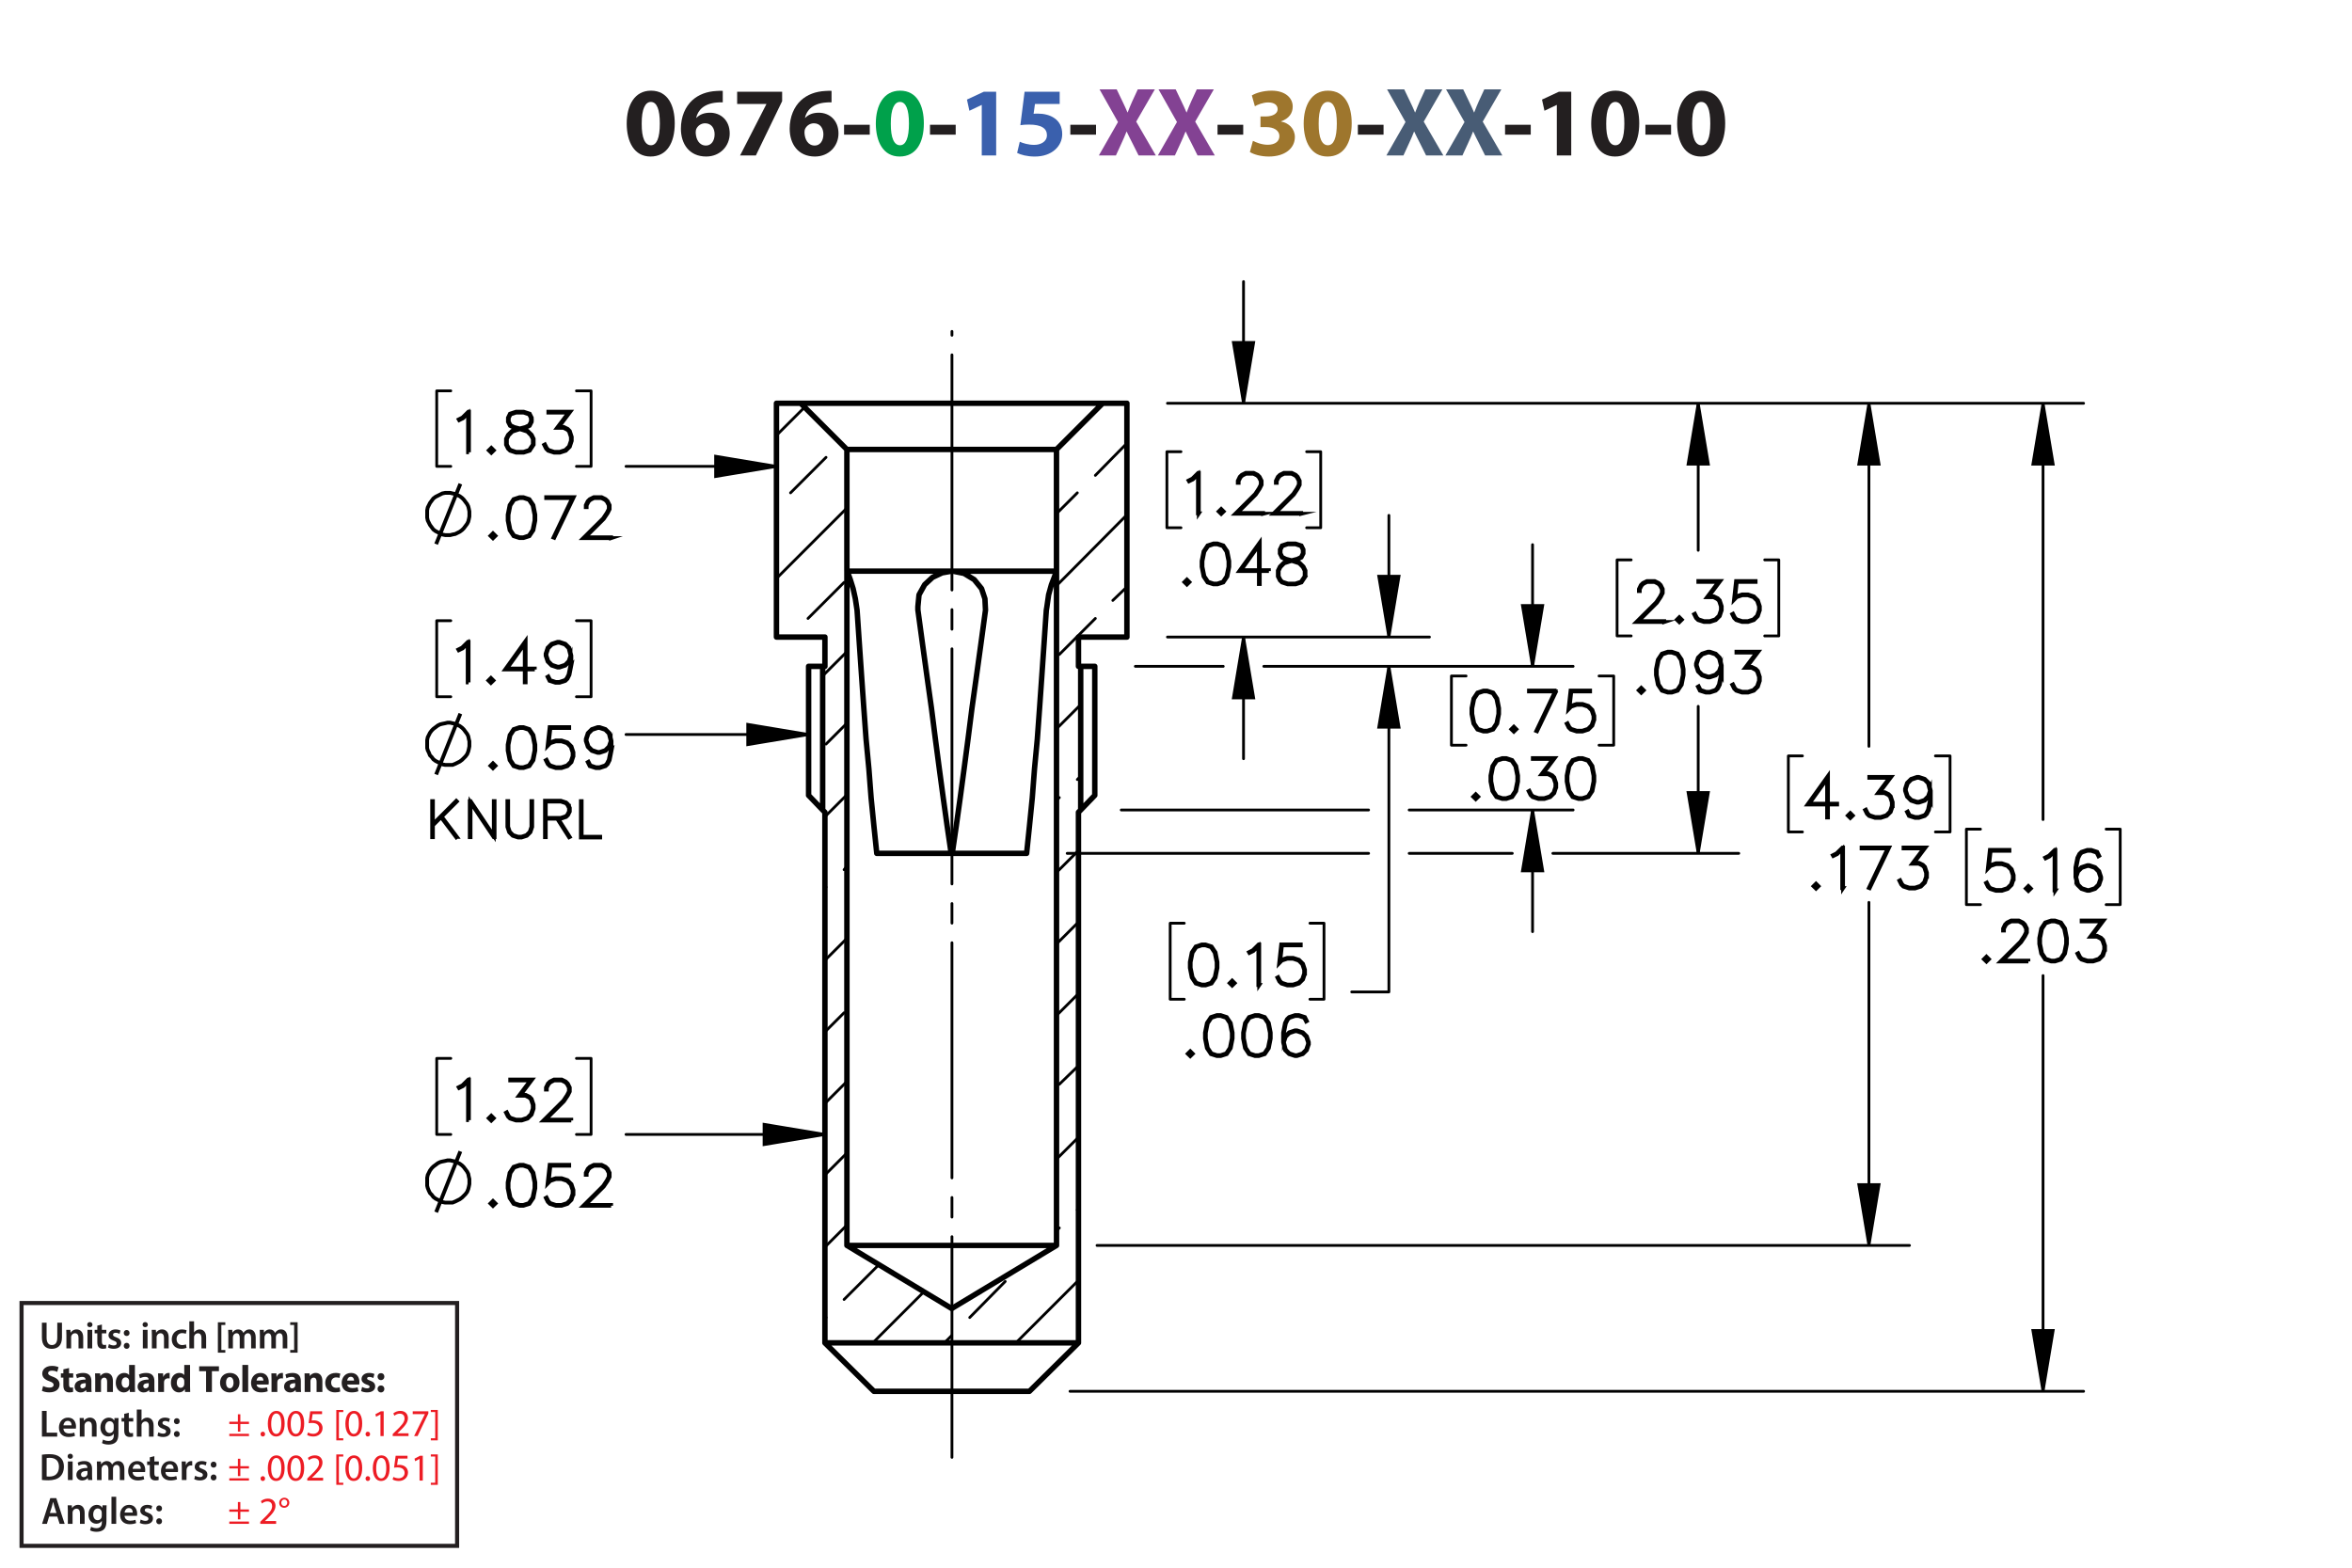 <?xml version="1.0" encoding="UTF-8"?><svg id="Layer_1" xmlns="http://www.w3.org/2000/svg" viewBox="0 0 432 288"><defs><style>.cls-1{fill:#834293;}.cls-2{stroke-width:.7px;}.cls-2,.cls-3,.cls-4,.cls-5,.cls-6,.cls-7{stroke:#000;}.cls-2,.cls-3,.cls-5,.cls-6,.cls-7,.cls-8{fill:none;}.cls-2,.cls-4,.cls-6{stroke-miterlimit:10;}.cls-9{fill:#9e762d;}.cls-3,.cls-5,.cls-7{stroke-linecap:round;stroke-linejoin:round;}.cls-4{stroke-width:.7px;}.cls-5{stroke-dasharray:0 0 0 0 43.2 3.6 3.6 3.6;stroke-dashoffset:2.658px;}.cls-5,.cls-6,.cls-7{stroke-width:.51px;}.cls-10{fill:#485c75;}.cls-11{fill:#00a14b;}.cls-12{fill:#ed1c24;}.cls-13{fill:#231f20;}.cls-14{fill:#3a60ad;}.cls-8{stroke:#231f20;stroke-width:.75px;}</style></defs><path class="cls-13" d="m123.932,22.651c0,3.619-1.458,6.104-4.447,6.104-3.025,0-4.357-2.719-4.375-6.032,0-3.385,1.44-6.067,4.465-6.067,3.133,0,4.357,2.791,4.357,5.996Zm-6.068.072c-.018,2.683.63,3.961,1.692,3.961s1.639-1.333,1.639-3.997c0-2.593-.558-3.961-1.657-3.961-1.008,0-1.692,1.278-1.674,3.997Z"/><path class="cls-13" d="m132.751,18.798c-.306-.018-.63,0-1.062.036-2.431.198-3.511,1.44-3.817,2.809h.054c.576-.594,1.387-.936,2.485-.936,1.962,0,3.619,1.387,3.619,3.817,0,2.323-1.783,4.231-4.321,4.231-3.115,0-4.646-2.323-4.646-5.114,0-2.197.81-4.033,2.071-5.204,1.17-1.062,2.683-1.638,4.519-1.728.504-.036.828-.036,1.098-.018v2.107Zm-1.495,5.87c0-1.081-.576-2.017-1.747-2.017-.738,0-1.35.45-1.62,1.044-.072.144-.108.36-.108.684.054,1.242.648,2.359,1.891,2.359.972,0,1.585-.882,1.585-2.071Z"/><path class="cls-13" d="m143.659,16.854v1.728l-4.825,9.975h-2.899l4.826-9.417v-.036h-5.366v-2.251h8.264Z"/><path class="cls-13" d="m152.731,18.798c-.306-.018-.63,0-1.062.036-2.431.198-3.511,1.44-3.817,2.809h.054c.576-.594,1.387-.936,2.485-.936,1.963,0,3.619,1.387,3.619,3.817,0,2.323-1.783,4.231-4.321,4.231-3.115,0-4.646-2.323-4.646-5.114,0-2.197.81-4.033,2.071-5.204,1.17-1.062,2.683-1.638,4.519-1.728.504-.036.829-.036,1.099-.018v2.107Zm-1.495,5.87c0-1.081-.576-2.017-1.747-2.017-.738,0-1.35.45-1.62,1.044-.072.144-.108.36-.108.684.054,1.242.648,2.359,1.891,2.359.973,0,1.585-.882,1.585-2.071Z"/><path class="cls-13" d="m159.75,22.921v1.818h-4.717v-1.818h4.717Z"/><path class="cls-11" d="m169.687,22.651c0,3.619-1.458,6.104-4.447,6.104-3.025,0-4.357-2.719-4.375-6.032,0-3.385,1.44-6.067,4.465-6.067,3.133,0,4.357,2.791,4.357,5.996Zm-6.068.072c-.018,2.683.63,3.961,1.692,3.961s1.639-1.333,1.639-3.997c0-2.593-.558-3.961-1.657-3.961-1.008,0-1.692,1.278-1.674,3.997Z"/><path class="cls-13" d="m175.536,22.921v1.818h-4.718v-1.818h4.718Z"/><path class="cls-14" d="m180.323,19.284h-.036l-2.233,1.062-.45-2.053,3.097-1.44h2.269v11.704h-2.647v-9.273Z"/><path class="cls-14" d="m194.634,19.105h-4.538l-.252,1.8c.252-.036.468-.036.756-.036,1.116,0,2.251.252,3.079.847.882.594,1.422,1.566,1.422,2.935,0,2.179-1.873,4.106-5.023,4.106-1.422,0-2.611-.324-3.259-.666l.486-2.052c.522.252,1.585.576,2.647.576,1.134,0,2.341-.54,2.341-1.783,0-1.206-.955-1.945-3.295-1.945-.648,0-1.099.036-1.585.108l.774-6.14h6.446v2.251Z"/><path class="cls-13" d="m201.311,22.921v1.818h-4.718v-1.818h4.718Z"/><path class="cls-1" d="m209.124,28.557l-1.098-2.197c-.45-.846-.738-1.476-1.081-2.179h-.036c-.252.703-.558,1.333-.936,2.179l-1.008,2.197h-3.133l3.511-6.14-3.385-5.996h3.151l1.062,2.215c.36.738.63,1.333.918,2.017h.036c.288-.774.522-1.315.829-2.017l1.026-2.215h3.133l-3.421,5.924,3.601,6.212h-3.169Z"/><path class="cls-1" d="m219.959,28.557l-1.098-2.197c-.45-.846-.738-1.476-1.081-2.179h-.035c-.253.703-.559,1.333-.936,2.179l-1.008,2.197h-3.133l3.511-6.14-3.385-5.996h3.151l1.062,2.215c.359.738.63,1.333.918,2.017h.036c.288-.774.522-1.315.828-2.017l1.026-2.215h3.133l-3.421,5.924,3.601,6.212h-3.169Z"/><path class="cls-13" d="m228.347,22.921v1.818h-4.718v-1.818h4.718Z"/><path class="cls-9" d="m230.127,25.875c.486.252,1.603.72,2.719.72,1.423,0,2.144-.685,2.144-1.567,0-1.152-1.152-1.674-2.359-1.674h-1.116v-1.962h1.062c.918-.018,2.089-.36,2.089-1.351,0-.702-.576-1.224-1.728-1.224-.955,0-1.963.414-2.449.702l-.558-1.981c.702-.45,2.106-.882,3.619-.882,2.502,0,3.889,1.315,3.889,2.917,0,1.243-.702,2.215-2.143,2.719v.036c1.404.252,2.539,1.315,2.539,2.845,0,2.07-1.819,3.583-4.79,3.583-1.512,0-2.791-.397-3.475-.829l.558-2.052Z"/><path class="cls-9" d="m248.273,22.651c0,3.619-1.458,6.104-4.447,6.104-3.024,0-4.357-2.719-4.375-6.032,0-3.385,1.44-6.067,4.465-6.067,3.133,0,4.357,2.791,4.357,5.996Zm-6.067.072c-.019,2.683.63,3.961,1.692,3.961s1.639-1.333,1.639-3.997c0-2.593-.559-3.961-1.657-3.961-1.008,0-1.692,1.278-1.674,3.997Z"/><path class="cls-13" d="m254.122,22.921v1.818h-4.717v-1.818h4.717Z"/><path class="cls-10" d="m261.935,28.557l-1.098-2.197c-.45-.846-.738-1.476-1.081-2.179h-.035c-.253.703-.559,1.333-.936,2.179l-1.009,2.197h-3.133l3.512-6.14-3.386-5.996h3.151l1.062,2.215c.359.738.63,1.333.918,2.017h.036c.288-.774.522-1.315.828-2.017l1.026-2.215h3.133l-3.421,5.924,3.601,6.212h-3.169Z"/><path class="cls-10" d="m272.771,28.557l-1.098-2.197c-.45-.846-.738-1.476-1.081-2.179h-.035c-.253.703-.559,1.333-.936,2.179l-1.009,2.197h-3.133l3.512-6.14-3.386-5.996h3.151l1.062,2.215c.359.738.63,1.333.918,2.017h.036c.288-.774.522-1.315.828-2.017l1.026-2.215h3.133l-3.421,5.924,3.601,6.212h-3.169Z"/><path class="cls-13" d="m281.158,22.921v1.818h-4.718v-1.818h4.718Z"/><path class="cls-13" d="m285.945,19.284h-.035l-2.233,1.062-.45-2.053,3.098-1.44h2.269v11.704h-2.647v-9.273Z"/><path class="cls-13" d="m301.085,22.651c0,3.619-1.458,6.104-4.447,6.104-3.024,0-4.357-2.719-4.375-6.032,0-3.385,1.44-6.067,4.465-6.067,3.133,0,4.357,2.791,4.357,5.996Zm-6.067.072c-.019,2.683.63,3.961,1.692,3.961s1.639-1.333,1.639-3.997c0-2.593-.559-3.961-1.657-3.961-1.008,0-1.692,1.278-1.674,3.997Z"/><path class="cls-13" d="m306.934,22.921v1.818h-4.717v-1.818h4.717Z"/><path class="cls-13" d="m316.87,22.651c0,3.619-1.458,6.104-4.447,6.104-3.024,0-4.356-2.719-4.375-6.032,0-3.385,1.44-6.067,4.465-6.067,3.134,0,4.357,2.791,4.357,5.996Zm-6.067.072c-.019,2.683.63,3.961,1.692,3.961s1.639-1.333,1.639-3.997c0-2.593-.559-3.961-1.656-3.961-1.009,0-1.693,1.278-1.675,3.997Z"/><path class="cls-13" d="m7.703,259.198h.862v3.999h1.94v.722h-2.802v-4.721Z"/><path class="cls-13" d="m11.652,262.455c.021.616.504.883,1.05.883.399,0,.686-.057.946-.154l.126.596c-.294.118-.701.21-1.191.21-1.106,0-1.758-.68-1.758-1.724,0-.945.574-1.835,1.667-1.835,1.106,0,1.471.911,1.471,1.66,0,.161-.014.287-.028.364h-2.283Zm1.498-.603c.007-.315-.133-.833-.708-.833-.532,0-.756.483-.791.833h1.498Z"/><path class="cls-13" d="m14.654,261.523c0-.392-.007-.721-.028-1.016h.756l.042.512h.021c.147-.267.518-.589,1.085-.589.595,0,1.211.386,1.211,1.464v2.024h-.861v-1.926c0-.49-.182-.861-.651-.861-.343,0-.581.245-.672.504-.028.077-.035.182-.035.28v2.003h-.868v-2.396Z"/><path class="cls-13" d="m21.775,260.508c-.014.231-.028.512-.028.981v1.934c0,.714-.147,1.226-.504,1.548-.357.315-.848.413-1.317.413-.434,0-.896-.091-1.191-.273l.19-.651c.217.126.581.26.995.26.56,0,.981-.295.981-1.03v-.294h-.014c-.196.301-.546.504-.995.504-.847,0-1.45-.7-1.45-1.666,0-1.121.729-1.801,1.548-1.801.518,0,.827.253.987.532h.014l.035-.455h.75Zm-.89,1.366c0-.077-.007-.161-.028-.231-.091-.315-.336-.553-.701-.553-.483,0-.84.42-.84,1.113,0,.581.294,1.051.834,1.051.322,0,.602-.21.7-.519.021-.091.035-.21.035-.309v-.553Z"/><path class="cls-13" d="m23.657,259.534v.974h.819v.644h-.819v1.506c0,.413.112.631.441.631.147,0,.259-.021.336-.042l.014.658c-.126.049-.35.084-.624.084-.315,0-.581-.105-.742-.28-.182-.196-.266-.505-.266-.953v-1.603h-.49v-.644h.49v-.77l.84-.203Z"/><path class="cls-13" d="m25.127,258.946h.868v2.031h.014c.105-.161.245-.294.427-.393.168-.098.371-.154.588-.154.581,0,1.19.386,1.19,1.478v2.01h-.861v-1.912c0-.497-.182-.868-.658-.868-.336,0-.575.224-.665.483-.028.069-.035.161-.035.259v2.038h-.868v-4.973Z"/><path class="cls-13" d="m29.088,263.128c.196.119.567.245.875.245.378,0,.546-.154.546-.379,0-.231-.14-.35-.56-.497-.665-.231-.945-.596-.939-.994,0-.603.497-1.072,1.289-1.072.378,0,.708.099.903.203l-.168.609c-.147-.084-.42-.195-.721-.195-.308,0-.477.146-.477.356,0,.218.161.322.596.477.616.224.903.539.91,1.044,0,.616-.483,1.065-1.387,1.065-.413,0-.784-.099-1.037-.238l.169-.623Z"/><path class="cls-13" d="m31.944,261.09c0-.322.224-.554.532-.554.315,0,.525.231.532.554,0,.315-.21.546-.532.546-.315,0-.532-.231-.532-.546Zm0,2.359c0-.321.224-.553.532-.553.315,0,.525.224.532.553,0,.309-.21.547-.532.547-.315,0-.532-.238-.532-.547Z"/><path class="cls-13" d="m7.703,267.243c.378-.064.862-.099,1.373-.099.882,0,1.492.183,1.926.547.456.371.735.932.735,1.736,0,.841-.287,1.471-.735,1.877-.469.428-1.218.644-2.136.644-.504,0-.882-.027-1.163-.062v-4.644Zm.862,3.999c.119.021.301.021.476.021,1.121.008,1.786-.609,1.786-1.807.007-1.044-.595-1.639-1.674-1.639-.273,0-.469.021-.588.049v3.376Z"/><path class="cls-13" d="m13.388,267.537c0,.259-.19.462-.49.462-.287,0-.477-.203-.477-.462,0-.267.196-.47.483-.47.294,0,.476.203.483.47Zm-.917,4.363v-3.411h.868v3.411h-.868Z"/><path class="cls-13" d="m16.181,271.9l-.056-.378h-.021c-.21.266-.567.455-1.008.455-.686,0-1.072-.497-1.072-1.016,0-.861.763-1.296,2.024-1.289v-.056c0-.225-.091-.596-.693-.596-.336,0-.686.105-.917.253l-.168-.56c.252-.154.693-.302,1.233-.302,1.092,0,1.408.693,1.408,1.437v1.232c0,.308.014.609.049.819h-.777Zm-.112-1.667c-.609-.014-1.19.119-1.19.638,0,.336.217.49.49.49.343,0,.595-.225.672-.47.021-.062.028-.133.028-.189v-.47Z"/><path class="cls-13" d="m17.818,269.505c0-.392-.007-.721-.028-1.016h.743l.035.505h.021c.169-.267.477-.582,1.051-.582.448,0,.798.253.945.631h.014c.119-.19.259-.329.42-.428.189-.133.406-.203.686-.203.567,0,1.142.386,1.142,1.478v2.01h-.841v-1.884c0-.567-.196-.903-.609-.903-.294,0-.511.21-.602.455-.021.084-.042.189-.042.287v2.045h-.841v-1.975c0-.477-.189-.812-.588-.812-.322,0-.54.252-.617.49-.035.084-.049.182-.049.279v2.018h-.84v-2.396Z"/><path class="cls-13" d="m24.364,270.437c.021.616.504.883,1.05.883.399,0,.686-.057.946-.154l.126.596c-.294.118-.701.21-1.191.21-1.106,0-1.758-.68-1.758-1.724,0-.945.574-1.835,1.667-1.835,1.106,0,1.471.911,1.471,1.66,0,.161-.014.287-.028.364h-2.283Zm1.498-.603c.007-.315-.133-.833-.708-.833-.532,0-.756.483-.791.833h1.498Z"/><path class="cls-13" d="m28.354,267.516v.974h.819v.644h-.819v1.506c0,.413.112.631.441.631.147,0,.259-.021.336-.042l.014.658c-.126.049-.35.084-.624.084-.315,0-.581-.105-.742-.28-.182-.196-.266-.505-.266-.953v-1.603h-.49v-.644h.49v-.77l.84-.203Z"/><path class="cls-13" d="m30.391,270.437c.021.616.504.883,1.05.883.399,0,.686-.057.946-.154l.126.596c-.294.118-.701.21-1.191.21-1.106,0-1.758-.68-1.758-1.724,0-.945.574-1.835,1.667-1.835,1.106,0,1.471.911,1.471,1.66,0,.161-.014.287-.028.364h-2.283Zm1.498-.603c.007-.315-.133-.833-.708-.833-.532,0-.756.483-.791.833h1.498Z"/><path class="cls-13" d="m33.393,269.589c0-.462-.007-.791-.028-1.1h.75l.028.651h.028c.168-.483.567-.729.932-.729.084,0,.133.008.203.021v.812c-.07-.014-.147-.028-.252-.028-.413,0-.693.267-.77.651-.014.077-.028.168-.028.267v1.765h-.861v-2.312Z"/><path class="cls-13" d="m35.843,271.109c.196.119.567.245.875.245.378,0,.546-.154.546-.379,0-.231-.14-.35-.56-.497-.665-.231-.945-.596-.939-.994,0-.603.497-1.072,1.289-1.072.378,0,.708.099.903.203l-.168.609c-.147-.084-.42-.195-.721-.195-.308,0-.477.146-.477.356,0,.218.161.322.596.477.616.224.903.539.91,1.044,0,.616-.483,1.065-1.387,1.065-.413,0-.784-.099-1.037-.238l.169-.623Z"/><path class="cls-13" d="m38.699,269.071c0-.322.224-.554.532-.554.315,0,.525.231.532.554,0,.315-.21.546-.532.546-.315,0-.532-.231-.532-.546Zm0,2.359c0-.321.224-.553.532-.553.315,0,.525.224.532.553,0,.309-.21.547-.532.547-.315,0-.532-.238-.532-.547Z"/><path class="cls-13" d="m7.914,254.625c.288.147.729.294,1.184.294.49,0,.749-.203.749-.511,0-.295-.224-.463-.791-.666-.784-.273-1.295-.707-1.295-1.394,0-.806.672-1.422,1.786-1.422.532,0,.924.112,1.205.238l-.238.861c-.189-.091-.525-.224-.988-.224-.462,0-.686.21-.686.455,0,.301.266.435.875.665.834.309,1.226.742,1.226,1.408,0,.791-.609,1.464-1.905,1.464-.539,0-1.071-.141-1.337-.287l.217-.883Z"/><path class="cls-13" d="m12.682,251.319v.981h.764v.784h-.764v1.24c0,.413.098.602.42.602.133,0,.238-.014.315-.027l.007.805c-.14.057-.392.092-.693.092-.343,0-.63-.119-.798-.294-.196-.203-.294-.533-.294-1.016v-1.401h-.455v-.784h.455v-.742l1.044-.238Z"/><path class="cls-13" d="m15.874,255.725l-.064-.343h-.021c-.224.273-.574.42-.981.42-.693,0-1.106-.504-1.106-1.051,0-.89.798-1.316,2.01-1.31v-.049c0-.183-.098-.441-.624-.441-.35,0-.721.119-.945.259l-.196-.686c.238-.133.708-.301,1.331-.301,1.142,0,1.506.673,1.506,1.478v1.191c0,.329.014.644.049.833h-.96Zm-.127-1.618c-.56-.007-.994.126-.994.54,0,.273.182.405.42.405.266,0,.483-.175.553-.392.014-.056.021-.119.021-.183v-.371Z"/><path class="cls-13" d="m17.49,253.393c0-.428-.014-.792-.028-1.093h.924l.049.469h.021c.14-.217.49-.546,1.058-.546.701,0,1.226.462,1.226,1.471v2.031h-1.065v-1.898c0-.44-.154-.742-.539-.742-.294,0-.469.203-.54.399-.028.064-.042.168-.042.267v1.975h-1.065v-2.332Z"/><path class="cls-13" d="m24.779,250.752v3.95c0,.385.014.791.028,1.022h-.945l-.049-.504h-.014c-.217.385-.63.581-1.072.581-.812,0-1.464-.693-1.464-1.758-.007-1.156.714-1.821,1.534-1.821.42,0,.749.147.903.386h.014v-1.856h1.065Zm-1.065,2.998c0-.057-.007-.134-.014-.19-.063-.287-.294-.525-.624-.525-.483,0-.735.435-.735.974,0,.581.287.945.729.945.308,0,.553-.21.616-.511.021-.077.028-.154.028-.245v-.448Z"/><path class="cls-13" d="m27.445,255.725l-.064-.343h-.021c-.224.273-.574.42-.981.42-.693,0-1.106-.504-1.106-1.051,0-.89.798-1.316,2.01-1.31v-.049c0-.183-.098-.441-.624-.441-.35,0-.721.119-.945.259l-.196-.686c.238-.133.708-.301,1.331-.301,1.142,0,1.506.673,1.506,1.478v1.191c0,.329.014.644.049.833h-.96Zm-.127-1.618c-.56-.007-.994.126-.994.54,0,.273.182.405.42.405.266,0,.483-.175.553-.392.014-.056.021-.119.021-.183v-.371Z"/><path class="cls-13" d="m29.061,253.428c0-.505-.014-.834-.028-1.128h.917l.035.63h.028c.175-.497.595-.707.924-.707.098,0,.147,0,.224.014v1.002c-.077-.014-.168-.028-.287-.028-.392,0-.658.21-.729.54-.014.069-.021.153-.021.237v1.737h-1.065v-2.297Z"/><path class="cls-13" d="m34.908,250.752v3.95c0,.385.014.791.028,1.022h-.945l-.049-.504h-.014c-.217.385-.63.581-1.072.581-.812,0-1.464-.693-1.464-1.758-.007-1.156.714-1.821,1.534-1.821.42,0,.749.147.903.386h.014v-1.856h1.065Zm-1.065,2.998c0-.057-.007-.134-.014-.19-.063-.287-.294-.525-.624-.525-.483,0-.735.435-.735.974,0,.581.287.945.729.945.308,0,.553-.21.616-.511.021-.077.028-.154.028-.245v-.448Z"/><path class="cls-13" d="m37.853,251.9h-1.268v-.896h3.628v.896h-1.289v3.824h-1.072v-3.824Z"/><path class="cls-13" d="m43.994,253.974c0,1.254-.89,1.828-1.807,1.828-1.002,0-1.772-.658-1.772-1.765,0-1.107.729-1.815,1.828-1.815,1.051,0,1.751.722,1.751,1.751Zm-2.479.035c0,.588.245,1.029.701,1.029.413,0,.679-.413.679-1.029,0-.512-.196-1.029-.679-1.029-.511,0-.701.525-.701,1.029Z"/><path class="cls-13" d="m44.517,250.752h1.065v4.973h-1.065v-4.973Z"/><path class="cls-13" d="m47.128,254.352c.035.441.469.651.967.651.364,0,.658-.049.945-.14l.14.722c-.35.14-.777.21-1.24.21-1.163,0-1.828-.673-1.828-1.744,0-.868.54-1.828,1.73-1.828,1.107,0,1.527.861,1.527,1.709,0,.182-.021.343-.035.42h-2.206Zm1.254-.729c0-.259-.112-.693-.603-.693-.448,0-.63.406-.658.693h1.261Z"/><path class="cls-13" d="m49.872,253.428c0-.505-.014-.834-.028-1.128h.917l.035.63h.028c.175-.497.595-.707.924-.707.098,0,.147,0,.224.014v1.002c-.077-.014-.168-.028-.287-.028-.392,0-.658.21-.729.54-.014.069-.021.153-.021.237v1.737h-1.065v-2.297Z"/><path class="cls-13" d="m54.346,255.725l-.064-.343h-.021c-.224.273-.574.42-.981.42-.693,0-1.106-.504-1.106-1.051,0-.89.798-1.316,2.01-1.31v-.049c0-.183-.098-.441-.624-.441-.35,0-.721.119-.945.259l-.196-.686c.238-.133.708-.301,1.331-.301,1.142,0,1.506.673,1.506,1.478v1.191c0,.329.014.644.049.833h-.96Zm-.127-1.618c-.56-.007-.994.126-.994.54,0,.273.182.405.42.405.266,0,.483-.175.553-.392.014-.056.021-.119.021-.183v-.371Z"/><path class="cls-13" d="m55.962,253.393c0-.428-.014-.792-.028-1.093h.924l.049.469h.021c.14-.217.49-.546,1.058-.546.701,0,1.226.462,1.226,1.471v2.031h-1.065v-1.898c0-.44-.154-.742-.539-.742-.294,0-.469.203-.54.399-.028.064-.042.168-.042.267v1.975h-1.065v-2.332Z"/><path class="cls-13" d="m62.501,255.641c-.189.084-.546.154-.953.154-1.106,0-1.814-.673-1.814-1.751,0-1.002.686-1.821,1.961-1.821.28,0,.588.049.812.133l-.168.792c-.126-.057-.315-.105-.595-.105-.56,0-.924.399-.917.96,0,.63.42.959.939.959.252,0,.448-.042.609-.104l.126.784Z"/><path class="cls-13" d="m63.774,254.352c.035.441.469.651.967.651.364,0,.658-.049.945-.14l.14.722c-.35.14-.777.21-1.24.21-1.163,0-1.828-.673-1.828-1.744,0-.868.54-1.828,1.73-1.828,1.107,0,1.527.861,1.527,1.709,0,.182-.021.343-.035.42h-2.206Zm1.254-.729c0-.259-.112-.693-.603-.693-.448,0-.63.406-.658.693h1.261Z"/><path class="cls-13" d="m66.511,254.793c.196.119.602.259.917.259.322,0,.455-.111.455-.287,0-.175-.105-.259-.504-.392-.707-.238-.981-.623-.974-1.029,0-.638.546-1.121,1.394-1.121.399,0,.756.091.966.196l-.189.735c-.154-.084-.448-.196-.742-.196-.259,0-.406.105-.406.28,0,.161.133.245.553.393.651.224.924.553.932,1.058,0,.637-.504,1.106-1.485,1.106-.448,0-.848-.099-1.107-.238l.19-.764Z"/><path class="cls-13" d="m69.345,252.902c0-.379.259-.644.63-.644s.616.259.624.644c0,.364-.252.637-.63.637-.364,0-.624-.273-.624-.637Zm0,2.262c0-.371.259-.644.63-.644s.616.267.624.644c0,.364-.252.638-.63.638-.364,0-.624-.273-.624-.638Z"/><path class="cls-12" d="m44.146,259.818v1.365h1.583v.421h-1.583v1.4h-.448v-1.4h-1.583v-.421h1.583v-1.365h.448Zm1.583,3.586v.42h-3.614v-.42h3.614Z"/><path class="cls-12" d="m47.855,263.46c0-.259.175-.441.42-.441.246,0,.414.183.414.441,0,.252-.161.441-.42.441-.245,0-.413-.19-.413-.441Z"/><path class="cls-12" d="m52.281,261.499c0,1.548-.574,2.402-1.583,2.402-.889,0-1.492-.834-1.506-2.34,0-1.526.659-2.367,1.583-2.367.96,0,1.506.855,1.506,2.305Zm-2.472.07c0,1.184.364,1.855.924,1.855.63,0,.932-.735.932-1.897,0-1.121-.287-1.856-.925-1.856-.539,0-.931.658-.931,1.898Z"/><path class="cls-12" d="m55.872,261.499c0,1.548-.574,2.402-1.583,2.402-.889,0-1.492-.834-1.506-2.34,0-1.526.659-2.367,1.583-2.367.96,0,1.506.855,1.506,2.305Zm-2.472.07c0,1.184.364,1.855.924,1.855.63,0,.932-.735.932-1.897,0-1.121-.287-1.856-.925-1.856-.539,0-.931.658-.931,1.898Z"/><path class="cls-12" d="m59.154,259.79h-1.737l-.175,1.17c.105-.015.203-.028.371-.028.35,0,.701.077.981.245.357.203.651.596.651,1.17,0,.89-.707,1.555-1.695,1.555-.497,0-.917-.141-1.135-.28l.154-.469c.189.111.56.252.974.252.581,0,1.079-.379,1.079-.988-.007-.588-.399-1.008-1.31-1.008-.259,0-.462.027-.63.049l.294-2.186h2.178v.519Z"/><path class="cls-12" d="m61.77,264.608v-5.582h1.282v.386h-.805v4.811h.805v.385h-1.282Z"/><path class="cls-12" d="m66.525,261.499c0,1.548-.574,2.402-1.583,2.402-.889,0-1.492-.834-1.506-2.34,0-1.526.659-2.367,1.583-2.367.96,0,1.506.855,1.506,2.305Zm-2.472.07c0,1.184.364,1.855.924,1.855.63,0,.932-.735.932-1.897,0-1.121-.287-1.856-.925-1.856-.539,0-.931.658-.931,1.898Z"/><path class="cls-12" d="m67.14,263.46c0-.259.175-.441.42-.441.245,0,.413.183.413.441,0,.252-.161.441-.42.441-.245,0-.413-.19-.413-.441Z"/><path class="cls-12" d="m69.877,259.846h-.014l-.791.428-.119-.47.995-.532h.525v4.553h-.595v-3.978Z"/><path class="cls-12" d="m72.13,263.824v-.378l.483-.47c1.163-1.106,1.688-1.694,1.695-2.381,0-.463-.224-.89-.903-.89-.413,0-.756.21-.966.385l-.196-.434c.315-.267.763-.463,1.289-.463.981,0,1.394.673,1.394,1.324,0,.841-.609,1.52-1.569,2.444l-.364.336v.014h2.045v.512h-2.907Z"/><path class="cls-12" d="m78.677,259.272v.406l-1.982,4.146h-.637l1.975-4.027v-.014h-2.227v-.512h2.872Z"/><path class="cls-12" d="m80.411,259.019v5.589h-1.281v-.385h.805v-4.818h-.805v-.386h1.281Z"/><path class="cls-12" d="m44.146,267.988v1.365h1.583v.421h-1.583v1.4h-.448v-1.4h-1.583v-.421h1.583v-1.365h.448Zm1.583,3.586v.42h-3.614v-.42h3.614Z"/><path class="cls-12" d="m47.855,271.63c0-.259.175-.441.42-.441.246,0,.414.183.414.441,0,.252-.161.441-.42.441-.245,0-.413-.19-.413-.441Z"/><path class="cls-12" d="m52.281,269.669c0,1.548-.574,2.402-1.583,2.402-.889,0-1.492-.834-1.506-2.34,0-1.526.659-2.367,1.583-2.367.96,0,1.506.855,1.506,2.305Zm-2.472.07c0,1.184.364,1.855.924,1.855.63,0,.932-.735.932-1.897,0-1.121-.287-1.856-.925-1.856-.539,0-.931.658-.931,1.898Z"/><path class="cls-12" d="m55.872,269.669c0,1.548-.574,2.402-1.583,2.402-.889,0-1.492-.834-1.506-2.34,0-1.526.659-2.367,1.583-2.367.96,0,1.506.855,1.506,2.305Zm-2.472.07c0,1.184.364,1.855.924,1.855.63,0,.932-.735.932-1.897,0-1.121-.287-1.856-.925-1.856-.539,0-.931.658-.931,1.898Z"/><path class="cls-12" d="m56.437,271.994v-.378l.483-.47c1.163-1.106,1.688-1.694,1.695-2.381,0-.463-.224-.89-.903-.89-.413,0-.756.21-.966.385l-.196-.434c.315-.267.763-.463,1.289-.463.981,0,1.394.673,1.394,1.324,0,.841-.609,1.52-1.569,2.444l-.364.336v.014h2.045v.512h-2.907Z"/><path class="cls-12" d="m61.77,272.778v-5.582h1.282v.386h-.805v4.811h.805v.385h-1.282Z"/><path class="cls-12" d="m66.525,269.669c0,1.548-.574,2.402-1.583,2.402-.889,0-1.492-.834-1.506-2.34,0-1.526.659-2.367,1.583-2.367.96,0,1.506.855,1.506,2.305Zm-2.472.07c0,1.184.364,1.855.924,1.855.63,0,.932-.735.932-1.897,0-1.121-.287-1.856-.925-1.856-.539,0-.931.658-.931,1.898Z"/><path class="cls-12" d="m67.14,271.63c0-.259.175-.441.42-.441.245,0,.413.183.413.441,0,.252-.161.441-.42.441-.245,0-.413-.19-.413-.441Z"/><path class="cls-12" d="m71.565,269.669c0,1.548-.574,2.402-1.583,2.402-.889,0-1.492-.834-1.506-2.34,0-1.526.659-2.367,1.583-2.367.96,0,1.506.855,1.506,2.305Zm-2.472.07c0,1.184.364,1.855.924,1.855.63,0,.932-.735.932-1.897,0-1.121-.287-1.856-.925-1.856-.539,0-.931.658-.931,1.898Z"/><path class="cls-12" d="m74.848,267.96h-1.737l-.175,1.17c.105-.015.203-.028.371-.028.35,0,.701.077.981.245.357.203.651.596.651,1.17,0,.89-.707,1.555-1.695,1.555-.497,0-.917-.141-1.135-.28l.154-.469c.189.111.56.252.974.252.581,0,1.079-.379,1.079-.988-.007-.588-.399-1.008-1.31-1.008-.259,0-.462.027-.63.049l.294-2.186h2.178v.519Z"/><path class="cls-12" d="m77.059,268.016h-.014l-.791.428-.119-.47.995-.532h.525v4.553h-.595v-3.978Z"/><path class="cls-12" d="m80.411,267.19v5.589h-1.281v-.385h.805v-4.818h-.805v-.386h1.281Z"/><path class="cls-13" d="m9.022,278.606l-.406,1.338h-.89l1.513-4.721h1.1l1.534,4.721h-.925l-.427-1.338h-1.498Zm1.352-.651l-.371-1.162c-.091-.287-.168-.609-.238-.883h-.014c-.07.273-.14.603-.224.883l-.364,1.162h1.211Z"/><path class="cls-13" d="m12.459,277.548c0-.392-.007-.721-.028-1.016h.756l.043.512h.021c.147-.267.518-.589,1.085-.589.595,0,1.211.386,1.211,1.464v2.024h-.861v-1.926c0-.49-.182-.861-.651-.861-.343,0-.582.245-.672.504-.028.077-.035.182-.035.28v2.003h-.868v-2.396Z"/><path class="cls-13" d="m19.579,276.532c-.014.231-.028.512-.028.981v1.934c0,.714-.147,1.226-.504,1.548-.357.315-.848.413-1.317.413-.434,0-.896-.091-1.191-.273l.19-.651c.217.126.581.26.995.26.56,0,.981-.295.981-1.03v-.294h-.014c-.196.301-.546.504-.995.504-.847,0-1.45-.7-1.45-1.666,0-1.121.729-1.801,1.548-1.801.518,0,.827.253.987.532h.014l.035-.455h.75Zm-.89,1.366c0-.077-.007-.161-.028-.231-.091-.315-.336-.553-.701-.553-.483,0-.84.42-.84,1.113,0,.581.294,1.051.834,1.051.322,0,.602-.21.7-.519.021-.091.035-.21.035-.309v-.553Z"/><path class="cls-13" d="m20.474,274.971h.868v4.973h-.868v-4.973Z"/><path class="cls-13" d="m22.882,278.479c.021.616.504.883,1.05.883.399,0,.686-.057.946-.154l.126.596c-.294.118-.701.21-1.191.21-1.106,0-1.758-.68-1.758-1.724,0-.945.574-1.835,1.667-1.835,1.106,0,1.471.911,1.471,1.66,0,.161-.014.287-.028.364h-2.283Zm1.498-.603c.007-.315-.133-.833-.708-.833-.532,0-.756.483-.791.833h1.498Z"/><path class="cls-13" d="m25.842,279.152c.196.119.567.245.875.245.378,0,.546-.154.546-.379,0-.231-.14-.35-.56-.497-.665-.231-.945-.596-.939-.994,0-.603.497-1.072,1.289-1.072.378,0,.708.099.903.203l-.168.609c-.147-.084-.42-.195-.721-.195-.308,0-.477.146-.477.356,0,.218.161.322.596.477.616.224.903.539.91,1.044,0,.616-.483,1.065-1.387,1.065-.413,0-.784-.099-1.037-.238l.169-.623Z"/><path class="cls-13" d="m28.698,277.114c0-.322.224-.554.532-.554.315,0,.525.231.532.554,0,.315-.21.546-.532.546-.315,0-.532-.231-.532-.546Zm0,2.359c0-.321.224-.553.532-.553.315,0,.525.224.532.553,0,.309-.21.547-.532.547-.315,0-.532-.238-.532-.547Z"/><path class="cls-12" d="m44.146,275.938v1.365h1.583v.421h-1.583v1.4h-.448v-1.4h-1.583v-.421h1.583v-1.365h.448Zm1.583,3.586v.42h-3.614v-.42h3.614Z"/><path class="cls-12" d="m47.806,279.943v-.378l.483-.47c1.163-1.106,1.688-1.694,1.695-2.381,0-.463-.224-.89-.903-.89-.413,0-.756.21-.966.385l-.196-.434c.315-.267.763-.463,1.289-.463.981,0,1.394.673,1.394,1.324,0,.841-.609,1.52-1.569,2.444l-.364.336v.014h2.045v.512h-2.907Z"/><path class="cls-12" d="m53.141,276.057c0,.567-.455.939-.939.939-.546,0-.917-.413-.917-.904-.007-.539.413-.945.932-.945.574,0,.924.435.924.911Zm-1.478.034c0,.322.238.575.546.575.315,0,.553-.26.553-.603,0-.26-.154-.589-.553-.589-.364,0-.546.315-.546.616Z"/><rect class="cls-8" x="3.958" y="239.377" width="80" height="44.612"/><path class="cls-13" d="m8.558,242.995v2.753c0,.924.385,1.352.967,1.352.623,0,.995-.428.995-1.352v-2.753h.861v2.696c0,1.457-.75,2.102-1.884,2.102-1.092,0-1.8-.609-1.8-2.094v-2.704h.861Z"/><path class="cls-13" d="m12.197,245.32c0-.392-.007-.721-.028-1.016h.756l.042.512h.021c.147-.267.518-.589,1.085-.589.595,0,1.211.386,1.211,1.464v2.024h-.861v-1.926c0-.49-.182-.861-.651-.861-.343,0-.581.245-.672.504-.028.077-.035.182-.035.28v2.003h-.868v-2.396Z"/><path class="cls-13" d="m16.986,243.352c0,.259-.19.462-.49.462-.287,0-.477-.203-.477-.462,0-.267.196-.47.483-.47.294,0,.476.203.483.47Zm-.917,4.363v-3.411h.868v3.411h-.868Z"/><path class="cls-13" d="m18.714,243.331v.974h.819v.644h-.819v1.506c0,.413.112.631.441.631.147,0,.259-.021.336-.043l.014.659c-.126.049-.35.084-.624.084-.315,0-.581-.105-.742-.28-.182-.196-.266-.505-.266-.953v-1.603h-.49v-.644h.49v-.77l.84-.203Z"/><path class="cls-13" d="m20.009,246.925c.196.118.567.245.875.245.378,0,.546-.154.546-.379,0-.231-.14-.35-.56-.497-.665-.231-.945-.595-.939-.994,0-.603.497-1.072,1.289-1.072.378,0,.708.099.903.203l-.168.609c-.147-.084-.42-.195-.721-.195-.308,0-.477.146-.477.356,0,.218.161.322.596.477.616.224.903.539.91,1.044,0,.616-.483,1.065-1.387,1.065-.413,0-.784-.099-1.037-.238l.169-.623Z"/><path class="cls-13" d="m22.732,244.887c0-.322.224-.554.532-.554.315,0,.525.231.532.554,0,.315-.21.546-.532.546-.315,0-.532-.231-.532-.546Zm0,2.359c0-.321.224-.553.532-.553.315,0,.525.224.532.553,0,.309-.21.547-.532.547-.315,0-.532-.238-.532-.547Z"/><path class="cls-13" d="m27.153,243.352c0,.259-.19.462-.49.462-.287,0-.477-.203-.477-.462,0-.267.196-.47.483-.47.294,0,.476.203.483.47Zm-.917,4.363v-3.411h.868v3.411h-.868Z"/><path class="cls-13" d="m27.895,245.32c0-.392-.007-.721-.028-1.016h.756l.043.512h.021c.147-.267.518-.589,1.085-.589.595,0,1.211.386,1.211,1.464v2.024h-.861v-1.926c0-.49-.182-.861-.651-.861-.343,0-.582.245-.672.504-.028.077-.035.182-.035.28v2.003h-.868v-2.396Z"/><path class="cls-13" d="m34.273,247.61c-.182.084-.54.176-.967.176-1.065,0-1.758-.68-1.758-1.737,0-1.022.7-1.821,1.898-1.821.315,0,.637.07.834.161l-.154.644c-.14-.062-.343-.133-.651-.133-.659,0-1.051.483-1.044,1.106,0,.7.456,1.1,1.044,1.1.301,0,.511-.064.679-.133l.119.637Z"/><path class="cls-13" d="m34.776,242.743h.868v2.031h.014c.105-.161.245-.294.427-.393.168-.098.371-.154.588-.154.581,0,1.19.386,1.19,1.478v2.01h-.861v-1.912c0-.497-.182-.868-.658-.868-.336,0-.575.224-.665.483-.028.069-.035.161-.035.259v2.038h-.868v-4.973Z"/><path class="cls-13" d="m40.019,248.5v-5.582h1.366v.497h-.728v4.595h.728v.49h-1.366Z"/><path class="cls-13" d="m41.937,245.32c0-.392-.007-.721-.028-1.016h.743l.035.505h.021c.169-.267.477-.582,1.051-.582.448,0,.798.253.945.631h.014c.119-.19.259-.329.42-.428.189-.133.406-.203.686-.203.567,0,1.142.386,1.142,1.478v2.01h-.841v-1.884c0-.567-.196-.903-.609-.903-.294,0-.511.21-.602.455-.021.084-.042.189-.042.287v2.045h-.841v-1.975c0-.477-.189-.812-.588-.812-.322,0-.54.252-.617.49-.035.084-.049.182-.049.28v2.017h-.84v-2.396Z"/><path class="cls-13" d="m47.74,245.32c0-.392-.007-.721-.028-1.016h.743l.035.505h.021c.168-.267.476-.582,1.05-.582.448,0,.798.253.945.631h.014c.119-.19.259-.329.42-.428.189-.133.406-.203.686-.203.567,0,1.142.386,1.142,1.478v2.01h-.84v-1.884c0-.567-.196-.903-.609-.903-.294,0-.511.21-.602.455-.021.084-.042.189-.042.287v2.045h-.841v-1.975c0-.477-.189-.812-.588-.812-.322,0-.54.252-.617.49-.035.084-.049.182-.049.28v2.017h-.84v-2.396Z"/><path class="cls-13" d="m54.663,242.911v5.589h-1.359v-.497h.721v-4.595h-.721v-.497h1.359Z"/><path class="cls-4" d="m220.193,94.315h-.161v-7.182l-.923.935-.716.348-.079-.137.692-.352,1.074-1.062h.112v7.451Z"/><path class="cls-4" d="m224.761,93.962l-.461.451-.461-.451.461-.46.461.46Zm-.221,0l-.24-.24-.24.24.24.24.24-.24Z"/><path class="cls-4" d="m232.001,94.383h-5.111l3.644-3.627.692-1.042.343-.685v-.661l-.343-.67-.329-.333-.677-.338h-1.364l-.672.338-.333.333-.344.67v.333h-.157v-.372l.358-.734.373-.367.735-.362h1.447l.731.362.372.367.363.734v.744l-.363.72-.711,1.062-3.39,3.378h4.733v.151Z"/><path class="cls-4" d="m238.996,94.383h-5.111l3.644-3.627.692-1.042.343-.685v-.661l-.343-.67-.329-.333-.677-.338h-1.364l-.672.338-.333.333-.344.67v.333h-.157v-.372l.358-.734.373-.367.735-.362h1.447l.731.362.372.367.363.734v.744l-.363.72-.711,1.062-3.39,3.378h4.733v.151Z"/><path class="cls-4" d="m218.467,106.936l-.461.451-.461-.451.461-.46.461.46Zm-.221,0l-.24-.24-.24.24.24.24.24-.24Z"/><path class="cls-4" d="m225.789,104.141l-.348,1.772-.736,1.091-1.095.352h-.727l-1.094-.352-.731-1.091-.353-1.772v-1.077l.353-1.772.731-1.092,1.094-.362h.727l1.095.362.736,1.092.348,1.772v1.077Zm-.156-.024v-1.028l-.353-1.738-.673-1.013-1.016-.338h-.683l-1.016.338-.677,1.013-.349,1.738v1.028l.349,1.738.677,1.014,1.016.338h.683l1.016-.338.673-1.014.353-1.738Z"/><path class="cls-4" d="m233.064,104.909h-1.679v2.379h-.162v-2.379h-3.597l3.759-5.243v5.082h1.679v.162Zm-1.841-.162v-4.577l-3.278,4.577h3.278Z"/><path class="cls-4" d="m239.786,105.903l-.731,1.101-1.095.352h-1.428l-1.085-.352-.383-.372-.363-.73v-1.092l.363-.734.731-.72,1.119-.372-.756-.181-.736-.372-.368-.739v-.744l.368-.749,1.109-.362h1.428l1.105.362.373.749v.744l-.373.739-.736.372-.751.181.039.01,1.075.362.736.72.357.734v1.092Zm-.156-.04v-1.013l-.344-.671-.673-.685-1.035-.338-.334-.093-.328.093-1.036.338-.677.685-.339.671v1.013l.339.671.323.333,1.026.338h1.384l1.016-.338.678-1.004Zm-.353-4.21v-.666l-.334-.651-1.006-.338h-1.384l-1.007.338-.333.651v.666l.333.661.673.328,1.025.265,1.026-.265.672-.328.334-.661Z"/><path class="cls-4" d="m275.353,131.171l-.348,1.772-.736,1.091-1.095.352h-.727l-1.094-.352-.731-1.091-.353-1.772v-1.077l.353-1.772.731-1.092,1.094-.362h.727l1.095.362.736,1.092.348,1.772v1.077Zm-.156-.024v-1.028l-.353-1.738-.673-1.013-1.016-.338h-.683l-1.016.338-.677,1.013-.349,1.738v1.028l.349,1.738.677,1.014,1.016.338h.683l1.016-.338.673-1.014.353-1.738Z"/><path class="cls-4" d="m278.514,133.967l-.461.451-.461-.451.461-.46.461.46Zm-.221,0l-.24-.24-.24.24.24.24.24-.24Z"/><path class="cls-4" d="m285.892,126.868l-3.583,7.471-.138-.054,3.455-7.255h-4.795v-.162h5.061Z"/><path class="cls-4" d="m292.835,132.224l-.357,1.082-.736.729-1.085.352h-1.074l-1.085-.352-.383-.372-.353-.71.143-.079.349.69.323.333,1.026.338h1.035l1.025-.338.673-.676.344-1.023v-.681l-.344-1.023-.673-.671-1.025-.343h-1.035l-1.026.343-.49.504.378-3.461h3.592v.162h-3.45l-.318,2.854.211-.201,1.085-.357h1.074l1.085.357.736.734.357,1.082v.725Z"/><path class="cls-4" d="m271.516,146.364l-.461.45-.461-.45.461-.46.461.46Zm-.221,0l-.24-.24-.24.24.24.24.24-.24Z"/><path class="cls-4" d="m278.838,143.569l-.348,1.772-.736,1.092-1.095.352h-.727l-1.094-.352-.731-1.092-.353-1.772v-1.077l.353-1.772.731-1.092,1.094-.362h.727l1.095.362.736,1.092.348,1.772v1.077Zm-.156-.024v-1.028l-.353-1.738-.673-1.013-1.016-.338h-.683l-1.016.338-.677,1.013-.349,1.738v1.028l.349,1.738.677,1.014,1.016.338h.683l1.016-.338.673-1.014.353-1.738Z"/><path class="cls-4" d="m285.837,144.621l-.357,1.082-.736.73-1.085.352h-1.074l-1.085-.352-.383-.372-.353-.71.143-.078.349.69.323.333,1.026.338h1.035l1.025-.338.673-.676.344-1.022v-.681l-.344-1.023-.334-.318-.672-.343h-1.198l2.11-2.805h-3.705v-.162h4.029l-2.11,2.805h.913l.736.362.373.382.357,1.082v.724Z"/><path class="cls-4" d="m292.835,143.569l-.348,1.772-.736,1.092-1.095.352h-.727l-1.094-.352-.731-1.092-.353-1.772v-1.077l.353-1.772.731-1.092,1.094-.362h.727l1.095.362.736,1.092.348,1.772v1.077Zm-.156-.024v-1.028l-.353-1.738-.673-1.013-1.016-.338h-.683l-1.016.338-.677,1.013-.349,1.738v1.028l.349,1.738.677,1.014,1.016.338h.683l1.016-.338.673-1.014.353-1.738Z"/><path class="cls-4" d="m223.62,177.815l-.35,1.772-.734,1.092-1.096.352h-.725l-1.095-.352-.731-1.092-.353-1.772v-1.077l.353-1.772.731-1.092,1.095-.362h.725l1.096.362.734,1.092.35,1.772v1.077Zm-.158-.024v-1.028l-.353-1.738-.672-1.013-1.016-.338h-.682l-1.015.338-.677,1.013-.349,1.738v1.028l.349,1.737.677,1.014,1.015.338h.682l1.016-.338.672-1.014.353-1.737Z"/><path class="cls-4" d="m226.778,180.609l-.461.45-.461-.45.461-.46.461.46Zm-.221,0l-.24-.24-.24.24.24.24.24-.24Z"/><path class="cls-4" d="m231.286,180.962h-.161v-7.182l-.923.935-.716.348-.079-.137.692-.352,1.074-1.062h.112v7.451Z"/><path class="cls-4" d="m239.69,178.866l-.358,1.082-.736.73-1.084.352h-1.074l-1.084-.352-.383-.372-.352-.71.142-.078.349.69.323.333,1.025.338h1.035l1.025-.338.672-.676.344-1.023v-.68l-.344-1.023-.672-.671-1.025-.343h-1.035l-1.025.343-.49.504.378-3.461h3.591v.162h-3.448l-.319,2.853.211-.2,1.084-.357h1.074l1.084.357.736.734.358,1.082v.724Z"/><path class="cls-4" d="m219.082,193.582l-.461.45-.462-.45.462-.46.461.46Zm-.221,0l-.24-.24-.24.24.24.24.24-.24Z"/><path class="cls-4" d="m226.404,190.787l-.348,1.772-.736,1.092-1.095.352h-.727l-1.094-.352-.731-1.092-.353-1.772v-1.077l.353-1.772.731-1.092,1.094-.362h.727l1.095.362.736,1.092.348,1.772v1.077Zm-.156-.024v-1.028l-.353-1.738-.673-1.013-1.016-.338h-.683l-1.016.338-.677,1.013-.349,1.738v1.028l.349,1.737.677,1.014,1.016.338h.683l1.016-.338.673-1.014.353-1.737Z"/><path class="cls-4" d="m233.402,190.787l-.348,1.772-.736,1.092-1.095.352h-.727l-1.094-.352-.731-1.092-.353-1.772v-1.077l.353-1.772.731-1.092,1.094-.362h.727l1.095.362.736,1.092.348,1.772v1.077Zm-.156-.024v-1.028l-.353-1.738-.673-1.013-1.016-.338h-.683l-1.016.338-.677,1.013-.349,1.738v1.028l.349,1.737.677,1.014,1.016.338h.683l1.016-.338.673-1.014.353-1.737Z"/><path class="cls-4" d="m240.4,191.839l-.357,1.082-.736.73-1.085.352h-.373l-1.084-.352-.736-.73-.358-1.435v-1.776l.349-1.772.363-.725.383-.367,1.084-.362h.727l1.105.362.363.73-.143.083-.344-.675-1.006-.338h-.683l-1.025.338-.319.332-.344.681-.352,1.738v1.253l.201-.602.736-.734,1.084-.362h.373l1.085.362.736.734.357,1.081v.372Zm-.156-.024v-.328l-.344-1.022-.673-.671-1.025-.343h-.334l-1.025.343-.673.671-.343,1.013.343,1.361.673.676,1.025.338h.334l1.025-.338.673-.676.344-1.023Z"/><path class="cls-4" d="m305.674,114.266h-5.114l3.647-3.627.692-1.042.344-.685v-.661l-.344-.67-.329-.333-.677-.338h-1.364l-.673.338-.334.333-.343.67v.333h-.157v-.372l.358-.734.373-.367.735-.362h1.448l.731.362.373.367.363.734v.744l-.363.72-.712,1.062-3.392,3.378h4.736v.151Z"/><path class="cls-4" d="m308.912,113.845l-.461.451-.461-.451.461-.46.461.46Zm-.221,0l-.24-.24-.24.24.24.24.24-.24Z"/><path class="cls-4" d="m316.235,112.102l-.357,1.082-.736.729-1.085.352h-1.074l-1.085-.352-.383-.372-.353-.71.143-.079.349.69.323.333,1.026.338h1.035l1.025-.338.673-.676.344-1.023v-.681l-.344-1.023-.334-.318-.672-.343h-1.198l2.11-2.805h-3.705v-.162h4.029l-2.11,2.805h.913l.736.362.373.382.357,1.082v.725Z"/><path class="cls-4" d="m323.233,112.102l-.357,1.082-.736.729-1.085.352h-1.074l-1.085-.352-.383-.372-.353-.71.143-.079.349.69.323.333,1.026.338h1.035l1.025-.338.673-.676.344-1.023v-.681l-.344-1.023-.673-.671-1.025-.343h-1.035l-1.026.343-.49.504.378-3.461h3.592v.162h-3.45l-.318,2.854.211-.201,1.085-.357h1.074l1.085.357.736.734.357,1.082v.725Z"/><path class="cls-4" d="m301.914,126.818l-.461.451-.461-.451.461-.46.461.46Zm-.221,0l-.24-.24-.24.24.24.24.24-.24Z"/><path class="cls-4" d="m309.236,124.023l-.348,1.772-.736,1.091-1.095.352h-.727l-1.094-.352-.731-1.091-.353-1.772v-1.077l.353-1.772.731-1.092,1.094-.362h.727l1.095.362.736,1.092.348,1.772v1.077Zm-.156-.024v-1.028l-.353-1.738-.673-1.013-1.016-.338h-.683l-1.016.338-.677,1.013-.349,1.738v1.028l.349,1.738.677,1.014,1.016.338h.683l1.016-.338.673-1.014.353-1.738Z"/><path class="cls-4" d="m316.235,124.023l-.348,1.772-.363.72-.383.372-1.085.352h-.727l-1.103-.352-.363-.729.142-.084.344.676,1.006.338h.683l1.025-.338.319-.333.344-.681.353-1.738v-1.253l-.201.603-.736.734-1.085.362h-.373l-1.084-.362-.736-.734-.358-1.082v-.372l.358-1.082.736-.73,1.084-.362h.373l1.085.362.736.73.357,1.435v1.777Zm-.156-1.767l-.344-1.361-.673-.676-1.025-.338h-.334l-1.025.338-.673.676-.343,1.018v.333l.343,1.023.673.671,1.025.343h.334l1.025-.343.673-.671.344-1.013Z"/><path class="cls-4" d="m323.233,125.076l-.357,1.082-.736.729-1.085.352h-1.074l-1.085-.352-.383-.372-.353-.71.143-.079.349.69.323.333,1.026.338h1.035l1.025-.338.673-.676.344-1.023v-.681l-.344-1.023-.334-.318-.672-.343h-1.198l2.11-2.805h-3.705v-.162h4.029l-2.11,2.805h.913l.736.362.373.382.357,1.082v.725Z"/><path class="cls-4" d="m337.429,147.802h-1.679v2.379h-.162v-2.379h-3.597l3.759-5.244v5.082h1.679v.162Zm-1.841-.162v-4.577l-3.278,4.577h3.278Z"/><path class="cls-4" d="m340.313,149.828l-.461.45-.461-.45.461-.46.461.46Zm-.221,0l-.24-.24-.24.24.24.24.24-.24Z"/><path class="cls-4" d="m347.637,148.085l-.357,1.082-.736.73-1.085.352h-1.074l-1.085-.352-.383-.372-.353-.71.143-.078.349.69.323.333,1.026.338h1.035l1.025-.338.673-.676.344-1.023v-.68l-.344-1.023-.334-.318-.672-.343h-1.198l2.11-2.805h-3.705v-.162h4.029l-2.11,2.806h.913l.736.362.373.382.357,1.082v.724Z"/><path class="cls-4" d="m354.635,147.033l-.348,1.772-.363.72-.383.372-1.085.352h-.727l-1.103-.352-.363-.73.142-.083.344.676,1.006.338h.683l1.025-.338.319-.333.344-.681.353-1.737v-1.254l-.201.603-.736.734-1.085.362h-.373l-1.084-.362-.736-.734-.358-1.082v-.372l.358-1.082.736-.73,1.084-.362h.373l1.085.362.736.73.357,1.435v1.777Zm-.156-1.768l-.344-1.361-.673-.676-1.025-.338h-.334l-1.025.338-.673.676-.343,1.018v.333l.343,1.023.673.67,1.025.343h.334l1.025-.343.673-.67.344-1.014Z"/><path class="cls-4" d="m334.017,162.802l-.461.45-.461-.45.461-.46.461.46Zm-.221,0l-.24-.24-.24.24.24.24.24-.24Z"/><path class="cls-4" d="m338.525,163.154h-.161v-7.182l-.923.935-.716.348-.079-.137.692-.352,1.074-1.062h.112v7.451Z"/><path class="cls-4" d="m346.982,155.703l-3.581,7.471-.138-.054,3.454-7.255h-4.793v-.162h5.058Z"/><path class="cls-4" d="m353.924,161.059l-.358,1.082-.736.73-1.084.352h-1.074l-1.084-.352-.383-.372-.352-.71.142-.078.349.69.323.333,1.025.338h1.035l1.025-.338.672-.676.344-1.023v-.68l-.344-1.023-.333-.318-.672-.343h-1.197l2.109-2.805h-3.704v-.162h4.027l-2.109,2.806h.913l.735.362.373.382.358,1.082v.724Z"/><path class="cls-4" d="m369.856,161.489l-.358,1.082-.736.73-1.084.352h-1.074l-1.084-.352-.383-.372-.352-.71.142-.078.349.69.323.333,1.025.338h1.035l1.025-.338.672-.676.344-1.023v-.68l-.344-1.023-.672-.671-1.025-.343h-1.035l-1.025.343-.49.504.378-3.461h3.591v.162h-3.448l-.319,2.853.211-.2,1.084-.357h1.074l1.084.357.736.734.358,1.082v.724Z"/><path class="cls-4" d="m373.015,163.232l-.461.45-.461-.45.461-.46.461.46Zm-.221,0l-.24-.24-.24.24.24.24.24-.24Z"/><path class="cls-4" d="m377.523,163.585h-.161v-7.182l-.923.935-.716.348-.079-.137.692-.352,1.074-1.062h.112v7.451Z"/><path class="cls-4" d="m385.927,161.489l-.358,1.082-.736.73-1.084.352h-.372l-1.085-.352-.735-.73-.358-1.435v-1.776l.349-1.772.363-.725.382-.367,1.085-.362h.726l1.103.362.363.73-.143.083-.343-.675-1.006-.338h-.682l-1.025.338-.319.332-.343.681-.353,1.738v1.253l.201-.602.735-.734,1.085-.362h.372l1.084.362.736.734.358,1.081v.372Zm-.157-.024v-.328l-.344-1.022-.672-.671-1.025-.343h-.333l-1.025.343-.672.671-.344,1.013.344,1.361.672.676,1.025.338h.333l1.025-.338.672-.676.344-1.023Z"/><path class="cls-4" d="m365.318,176.208l-.461.45-.461-.45.461-.46.461.46Zm-.221,0l-.24-.24-.24.24.24.24.24-.24Z"/><path class="cls-4" d="m372.562,176.629h-5.114l3.647-3.627.692-1.043.344-.685v-.661l-.344-.671-.329-.332-.677-.338h-1.364l-.673.338-.334.332-.343.671v.333h-.157v-.372l.358-.734.373-.367.735-.362h1.448l.731.362.373.367.363.734v.744l-.363.72-.712,1.062-3.392,3.378h4.736v.151Z"/><path class="cls-4" d="m379.64,173.413l-.348,1.772-.736,1.092-1.095.352h-.727l-1.094-.352-.731-1.092-.353-1.772v-1.077l.353-1.772.731-1.092,1.094-.362h.727l1.095.362.736,1.092.348,1.772v1.077Zm-.156-.024v-1.028l-.353-1.738-.673-1.013-1.016-.338h-.683l-1.016.338-.677,1.013-.349,1.738v1.028l.349,1.737.677,1.014,1.016.338h.683l1.016-.338.673-1.014.353-1.737Z"/><path class="cls-4" d="m386.638,174.465l-.357,1.082-.736.73-1.085.352h-1.074l-1.085-.352-.383-.372-.353-.71.143-.078.349.69.323.333,1.026.338h1.035l1.025-.338.673-.676.344-1.023v-.68l-.344-1.023-.334-.318-.672-.343h-1.198l2.11-2.805h-3.705v-.162h4.029l-2.11,2.806h.913l.736.362.373.382.357,1.082v.724Z"/><path class="cls-4" d="m86.136,83.086h-.162v-7.182l-.922.935-.716.348-.079-.137.691-.352,1.075-1.062h.113v7.451Z"/><path class="cls-4" d="m90.703,82.734l-.461.451-.461-.451.461-.46.461.46Zm-.221,0l-.24-.24-.241.24.241.24.24-.24Z"/><path class="cls-4" d="m98.022,81.701l-.731,1.101-1.094.352h-1.428l-1.084-.352-.382-.372-.363-.73v-1.092l.363-.734.731-.72,1.119-.372-.755-.181-.736-.372-.368-.739v-.744l.368-.749,1.108-.362h1.428l1.104.362.373.749v.744l-.373.739-.736.372-.751.181.04.01,1.074.362.736.72.358.734v1.092Zm-.157-.04v-1.013l-.343-.671-.672-.685-1.035-.338-.334-.093-.329.093-1.035.338-.677.685-.338.671v1.013l.338.671.324.333,1.025.338h1.383l1.015-.338.677-1.004Zm-.353-4.21v-.666l-.334-.651-1.005-.338h-1.383l-1.006.338-.334.651v.666l.334.661.672.328,1.025.265,1.025-.265.672-.328.334-.661Z"/><path class="cls-4" d="m105.018,80.991l-.358,1.082-.736.729-1.084.352h-1.075l-1.084-.352-.382-.372-.353-.71.143-.079.348.69.324.333,1.025.338h1.035l1.025-.338.672-.676.343-1.023v-.681l-.343-1.023-.334-.318-.672-.343h-1.197l2.109-2.805h-3.704v-.162h4.027l-2.109,2.805h.912l.736.362.373.382.358,1.082v.725Z"/><path class="cls-2" d="m80.107,99.957l4.45-11.073m1.656,5.588v-.517l-.103-.517-.103-.414-.207-.414-.31-.414-.31-.414-.31-.31-.414-.31-.414-.207-.414-.207-.517-.103-.414-.103h-.931l-.517.103-.414.207-.414.207-.414.207-.414.31-.31.414-.31.414-.207.414-.207.414-.103.517v1.345l.103.517.207.414.207.414.31.414.31.414.414.31.414.207.414.207.414.207.517.103h.931l.414-.103.517-.103.414-.207.414-.207.414-.31.31-.31.31-.414.31-.414.207-.414.103-.414.103-.517v-.414"/><path class="cls-4" d="m91.006,98.434l-.461.451-.461-.451.461-.46.461.46Zm-.221,0l-.241-.24-.24.24.24.24.241-.24Z"/><path class="cls-4" d="m98.328,95.638l-.349,1.772-.736,1.091-1.095.352h-.726l-1.095-.352-.731-1.091-.353-1.772v-1.077l.353-1.772.731-1.092,1.095-.362h.726l1.095.362.736,1.092.349,1.772v1.077Zm-.157-.024v-1.028l-.353-1.738-.672-1.013-1.016-.338h-.682l-1.016.338-.677,1.013-.348,1.738v1.028l.348,1.738.677,1.014,1.016.338h.682l1.016-.338.672-1.014.353-1.738Z"/><path class="cls-4" d="m105.38,91.335l-3.583,7.471-.137-.054,3.455-7.255h-4.795v-.162h5.06Z"/><path class="cls-4" d="m112.247,98.855h-5.114l3.647-3.627.692-1.042.344-.685v-.661l-.344-.67-.329-.333-.677-.338h-1.365l-.672.338-.334.333-.344.67v.333h-.157v-.372l.358-.734.373-.367.736-.362h1.448l.731.362.373.367.363.734v.744l-.363.72-.712,1.062-3.391,3.378h4.736v.151Z"/><path class="cls-4" d="m86.125,205.775h-.162v-7.182l-.922.935-.716.348-.079-.137.691-.352,1.075-1.062h.113v7.451Z"/><path class="cls-4" d="m90.692,205.423l-.461.45-.461-.45.461-.46.461.46Zm-.221,0l-.24-.24-.241.24.241.24.24-.24Z"/><path class="cls-4" d="m98.011,203.68l-.358,1.082-.736.73-1.084.352h-1.075l-1.084-.352-.382-.372-.353-.71.143-.078.348.69.324.333,1.025.338h1.035l1.025-.338.672-.676.343-1.023v-.68l-.343-1.023-.334-.318-.672-.343h-1.197l2.109-2.805h-3.704v-.162h4.027l-2.109,2.806h.912l.736.362.373.382.358,1.082v.724Z"/><path class="cls-4" d="m104.928,205.844h-5.112l3.645-3.627.691-1.043.344-.685v-.661l-.344-.671-.329-.332-.677-.338h-1.364l-.672.338-.334.332-.343.671v.333h-.157v-.372l.358-.734.373-.367.736-.362h1.447l.731.362.373.367.363.734v.744l-.363.72-.711,1.062-3.39,3.378h4.734v.151Z"/><path class="cls-2" d="m80.107,222.692l4.45-11.177m1.656,5.588v-.517l-.103-.414-.103-.517-.207-.414-.31-.414-.31-.414-.31-.31-.414-.31-.414-.207-.414-.207-.517-.103-.414-.103h-.517l-.414.103-.517.103-.414.103-.414.207-.414.31-.414.31-.31.31-.31.414-.207.414-.207.414-.103.517v1.449l.103.414.207.517.207.414.31.31.31.414.414.31.414.207.414.207.414.207.517.103h1.345l.517-.207.414-.207.414-.207.414-.31.31-.31.31-.31.31-.414.207-.517.103-.414.103-.517v-.414"/><path class="cls-4" d="m91.006,221.09l-.461.45-.461-.45.461-.46.461.46Zm-.221,0l-.241-.24-.24.24.24.24.241-.24Z"/><path class="cls-4" d="m98.328,218.295l-.349,1.772-.736,1.092-1.095.352h-.726l-1.095-.352-.731-1.092-.353-1.772v-1.077l.353-1.772.731-1.092,1.095-.362h.726l1.095.362.736,1.092.349,1.772v1.077Zm-.157-.024v-1.028l-.353-1.738-.672-1.013-1.016-.338h-.682l-1.016.338-.677,1.013-.348,1.738v1.028l.348,1.737.677,1.014,1.016.338h.682l1.016-.338.672-1.014.353-1.737Z"/><path class="cls-4" d="m105.327,219.347l-.358,1.082-.736.73-1.085.352h-1.075l-1.085-.352-.383-.372-.353-.71.143-.078.348.69.324.333,1.025.338h1.036l1.026-.338.672-.676.343-1.023v-.68l-.343-1.023-.672-.671-1.026-.343h-1.036l-1.025.343-.491.504.378-3.461h3.593v.162h-3.45l-.319,2.853.211-.2,1.085-.357h1.075l1.085.357.736.734.358,1.082v.724Z"/><path class="cls-4" d="m112.247,221.511h-5.114l3.647-3.627.692-1.043.344-.685v-.661l-.344-.671-.329-.332-.677-.338h-1.365l-.672.338-.334.332-.344.671v.333h-.157v-.372l.358-.734.373-.367.736-.362h1.448l.731.362.373.367.363.734v.744l-.363.72-.712,1.062-3.391,3.378h4.736v.151Z"/><path class="cls-4" d="m86.063,125.362h-.162v-7.182l-.922.935-.716.348-.079-.137.691-.352,1.075-1.062h.113v7.451Z"/><path class="cls-4" d="m90.63,125.009l-.461.451-.461-.451.461-.46.461.46Zm-.221,0l-.24-.24-.241.24.241.24.24-.24Z"/><path class="cls-4" d="m98.224,122.982h-1.678v2.379h-.162v-2.379h-3.596l3.758-5.243v5.082h1.678v.162Zm-1.84-.162v-4.577l-3.277,4.577h3.277Z"/><path class="cls-4" d="m104.944,122.214l-.348,1.772-.363.72-.383.372-1.084.352h-.726l-1.104-.352-.363-.729.142-.084.343.676,1.006.338h.682l1.025-.338.319-.333.344-.681.353-1.738v-1.253l-.201.603-.736.734-1.084.362h-.373l-1.084-.362-.736-.734-.358-1.082v-.372l.358-1.082.736-.73,1.084-.362h.373l1.084.362.736.73.358,1.435v1.777Zm-.157-1.767l-.343-1.361-.672-.676-1.025-.338h-.334l-1.025.338-.672.676-.343,1.018v.333l.343,1.023.672.671,1.025.343h.334l1.025-.343.672-.671.343-1.013Z"/><path class="cls-2" d="m80.107,142.283l4.45-11.177m1.656,5.588v-.517l-.103-.414-.103-.517-.207-.414-.31-.414-.31-.414-.31-.31-.414-.31-.414-.207-.414-.207-.517-.103-.414-.103h-.517l-.414.103-.517.103-.414.103-.414.207-.414.31-.414.31-.31.31-.31.414-.207.414-.207.414-.103.517v1.449l.103.414.207.414.207.517.31.31.31.414.414.31.414.207.414.207.414.207.517.103h1.345l.517-.207.414-.207.414-.207.414-.31.31-.31.31-.31.31-.414.207-.517.103-.414.103-.517v-.414"/><path class="cls-4" d="m91.006,140.679l-.461.451-.461-.451.461-.46.461.46Zm-.221,0l-.241-.24-.24.24.24.24.241-.24Z"/><path class="cls-4" d="m98.328,137.883l-.349,1.772-.736,1.091-1.095.352h-.726l-1.095-.352-.731-1.091-.353-1.772v-1.077l.353-1.772.731-1.092,1.095-.362h.726l1.095.362.736,1.092.349,1.772v1.077Zm-.157-.024v-1.028l-.353-1.738-.672-1.013-1.016-.338h-.682l-1.016.338-.677,1.013-.348,1.738v1.028l.348,1.738.677,1.014,1.016.338h.682l1.016-.338.672-1.014.353-1.738Z"/><path class="cls-4" d="m105.327,138.936l-.358,1.082-.736.729-1.085.352h-1.075l-1.085-.352-.383-.372-.353-.71.143-.079.348.69.324.333,1.025.338h1.036l1.026-.338.672-.676.343-1.023v-.681l-.343-1.023-.672-.671-1.026-.343h-1.036l-1.025.343-.491.504.378-3.461h3.593v.162h-3.45l-.319,2.854.211-.201,1.085-.357h1.075l1.085.357.736.734.358,1.082v.725Z"/><path class="cls-4" d="m112.325,137.883l-.349,1.772-.363.72-.383.372-1.085.352h-.726l-1.105-.352-.363-.729.143-.084.343.676,1.006.338h.682l1.026-.338.319-.333.344-.681.353-1.738v-1.253l-.201.603-.736.734-1.085.362h-.373l-1.085-.362-.736-.734-.358-1.082v-.372l.358-1.082.736-.73,1.085-.362h.373l1.085.362.736.73.358,1.435v1.777Zm-.157-1.767l-.343-1.361-.672-.676-1.026-.338h-.334l-1.026.338-.672.676-.344,1.018v.333l.344,1.023.672.671,1.026.343h.334l1.026-.343.672-.671.343-1.013Z"/><path class="cls-4" d="m83.916,153.746l-.11.084-2.794-3.709-1.496,1.494v2.18h-.141v-6.618h.141v4.241l4.29-4.294.11.11-2.794,2.79,2.794,3.722Z"/><path class="cls-4" d="m90.843,153.795h-.154l-4.264-6.381v6.381h-.141v-6.618h.154l4.26,6.381v-6.381h.145v6.618Z"/><path class="cls-4" d="m97.752,151.914l-.326.971-.655.655-.973.316h-.651l-.973-.316-.66-.655-.321-.971v-4.737h.141v4.716l.308.918.603.606.92.304h.612l.919-.304.607-.606.304-.918v-4.716h.145v4.737Z"/><path class="cls-4" d="m104.661,149.088l-.326.655-.343.334-.973.325h-.502l2.134,3.353-.127.065-2.178-3.419h-2.103v3.393h-.141v-6.689h2.918l.973.325.343.33.326.658v.668Zm-.145-.039v-.594l-.304-.602-.29-.299-.919-.303h-2.759v3.006h2.759l.919-.309.29-.294.304-.606Z"/><path class="cls-4" d="m110.237,153.856h-3.543v-6.68h.141v6.544h3.402v.136Z"/><path class="cls-6" d="m148.512,134.935l-11.177,1.863v-3.725l11.177,1.863m3.001,73.475l-11.177,1.863v-3.725l11.177,1.863m-8.9-122.734l-11.177,1.863v-3.725l11.177,1.863m232.637,169.924l-1.863-11.177h3.725l-1.863,11.177m0-181.514l1.863,11.177h-3.725l1.863-11.177m-31.977,154.712l-1.863-11.177h3.725l-1.863,11.177m0-154.712l1.863,11.177h-3.725l1.863-11.177m-31.356,82.685l-1.863-11.177h3.725l-1.863,11.177m0-82.685l1.863,11.177h-3.725l1.863-11.177m-56.814,42.947l-1.863-11.177h3.725l-1.863,11.177m0,5.381l1.863,11.177h-3.725l1.863-11.177m26.389,26.389l1.863,11.177h-3.725l1.863-11.177m0-26.389l-1.863-11.177h3.725l-1.863,11.177m-53.088-48.328l-1.863-11.177h3.725l-1.863,11.177m0,42.947l1.863,11.177h-3.725l1.863-11.177"/><line class="cls-5" x1="174.849" y1="267.733" x2="174.849" y2="60.881"/><path class="cls-7" d="m148.512,134.935h-33.529m-6.416-6.934h-2.691m2.691-13.971v13.971m-2.691-13.971h2.691m-28.355,13.971h2.587m-2.587-13.971v13.971m2.587-13.971h-2.587m71.302,94.379h-36.531m-6.416,0h-2.691m2.691-13.971v13.971m-2.691-13.971h2.691m-28.355,13.971h2.587m-2.587-13.971v13.971m2.587-13.971h-2.587m62.402-108.764h-27.631m-6.416,0h-2.691m2.691-13.867v13.867m-2.691-13.867h2.691m-28.355,13.867h2.587m-2.587-13.867v13.867m2.587-13.867h-2.587m295.039,183.791v-76.373m0-105.142v76.476m-178.72,105.038h186.171M214.432,74.086h168.268m6.727,92.103h-2.587m2.587-13.867v13.867m-2.587-13.867h2.587m-28.252,13.867h2.587m-2.587-13.867v13.867m2.587-13.867h-2.587m-17.903,76.476v-63.023m0-91.689v63.023m-141.776,91.689h149.227M214.432,74.086h136.291m7.451,78.753h-2.691m2.691-13.971v13.971m-2.691-13.971h2.691m-29.701,13.971h2.587m-2.587-13.971v13.971m2.587-13.971h-2.587m-16.558,17.903v-27.01m0-55.675v27.01m-26.699,55.675h34.15m-60.539,0h18.938m-81.754,0h55.365m-36.944-82.685h104.935m7.348,42.74h-2.587m2.587-13.971v13.971m-2.587-13.971h2.587m-29.701,13.971h2.587m-2.587-13.971v13.971m2.587-13.971h-2.587m-41.912,14.178v-22.353m0,87.549v-59.815m-6.83,59.815h6.83m-40.67-65.196h48.121m-30.425,5.381h30.425m-54.02,0h16.144m18.506,61.16h-2.587m2.587-13.971v13.971m-2.587-13.971h2.587m-28.252,13.971h2.587m-2.587-13.971v13.971m2.587-13.971h-2.587m66.559-20.801v22.353m0-48.742v-22.353m-22.663,48.742h30.114m-82.996,0h45.43m-19.248-26.389h56.814m-80.409,0h16.144m71.716,14.488h-2.691m2.691-12.715v12.715m-2.691-12.715h2.691m-29.804,12.715h2.691m-2.691-12.715v12.715m2.691-12.715h-2.691m-38.186-50.101v-22.353m0,65.3v22.353m-13.971-65.3h21.422m-21.422,42.947h21.422m6.727-20.076h-2.587m2.587-13.971v13.971m-2.587-13.971h2.587m-28.252,13.971h2.587m-2.587-13.971v13.971m2.587-13.971h-2.587"/><path d="m148.512,134.935l-11.177,1.863v-3.725m14.178,75.338l-11.177,1.863v-3.725m2.277-120.872l-11.177,1.863v-3.725m243.813,171.787l-1.863-11.177h3.725m-1.863-170.338l1.863,11.177h-3.725m-30.114,143.535l-1.863-11.177h3.725m-1.863-143.535l1.863,11.177h-3.725m-29.494,71.509l-1.863-11.177h3.725m-1.863-71.509l1.863,11.177h-3.725m-54.951,31.77l-1.863-11.177h3.725m-1.863,16.558l1.863,11.177h-3.725m28.252,15.213l1.863,11.177h-3.725m1.863-37.565l-1.863-11.177h3.725m-54.951-37.151l-1.863-11.177h3.725m-1.863,54.123l1.863,11.177h-3.725"/><path class="cls-7" d="m145.2,90.54l6.52-6.52m-6.623,33.012l.103-.103m3.208-3.312l6.623-6.623m-3.312,29.701l3.829-3.829m38.497-38.497l3.829-3.829m3.312-3.208l5.795-5.899m-55.468,81.754l.207-.207m3.312-3.208l.517-.621m39.014-38.911l6.623-6.623m3.208-3.312l2.587-2.484m-55.468,81.754l3.518-3.518m39.014-39.014l.517-.517m3.312-3.312l.621-.621m-46.776,73.061l3.829-3.829m38.497-38.393l3.829-3.829m-46.362,72.647l.207-.207m3.312-3.312l6.416-6.416m33.115-33.115l3.518-3.415m-24.63,50.915l1.345-1.345m3.312-3.312l6.52-6.623m9.417-9.314l.517-.517m3.312-3.312l.207-.207m-50.294-147.261l-5.174,5.174m12.936,13.35l-12.936,12.936m12.936,13.453l-4.45,4.45m4.45,21.836l-4.036,4.036m55.468-55.468l-12.936,13.039m-38.497,64.782l-4.036,4.036m46.983-46.983l-4.45,4.45m-38.497,64.782l-4.036,4.036m46.569-46.465l-4.036,4.036m-38.497,64.782l-4.036,4.036m46.569-46.569l-4.036,4.036m-24.319,50.708l-9.417,9.417m37.772-37.772l-4.036,4.036m4.036,22.25l-11.487,11.487"/><path class="cls-3" d="m155.549,82.572h38.497m-13.039,29.494l-.103-2.07-.621-1.863-1.345-1.656-1.863-1.138-2.07-.414h-.207m17.386,7.141l-.414,6.106-.414,6.002-.414,5.899-.414,5.692-.517,5.485-.414,5.381-.517,5.174-.517,4.967m5.485-51.846l-.103.31-.31.828-.517,1.345-.517,1.863-.31,2.173-.103.621m-17.386-7.141h19.248m-19.145,51.846l.724-4.967.724-5.174.724-5.381.724-5.485.724-5.692.828-5.899.828-6.002.828-6.106m-6.106,44.706h13.66m-13.764-51.846l-1.759.31-1.759.828-1.449,1.345-1.035,1.863-.207,2.173v.621m-13.039-7.141h19.248m-17.386,7.141l-.31-2.07-.414-1.863-.517-1.656-.414-1.138-.207-.414m5.485,51.846l-.517-4.967-.517-5.174-.414-5.381-.517-5.485-.414-5.692-.414-5.899-.414-6.002-.414-6.106m3.622,44.706h13.66m-6.106-44.706l.828,6.106.828,6.002.828,5.899.724,5.692.724,5.485.724,5.381.724,5.174.724,4.967m-23.595-34.357h-2.587m0,23.698v-23.698m45.534,106.384h-38.497m42.947-106.384h-.414m-46.569,0h-.414m55.883-48.328h-4.45m-55.468,0h-4.45m55.468,48.328v-5.381m0,0h8.9m-12.936-34.461v146.226m0,0l-19.248,11.59m0,0l-19.248-11.59m0,0V82.572m-12.936,34.461h8.9m0,0v5.381m-.414,26.389v-26.389m.414,26.803v97.484m46.569,0v-97.484m4.45-75.131h-55.468m55.468,0l-8.486,8.486m-38.497,0l-8.486-8.486m59.918,42.947v-42.947m-64.368,0v42.947m55.468,32.184l.414-.414m-47.397,0l.414.414m-.414-.414l-2.587-2.691m52.571-23.698h-2.587m0,26.389v-26.389m2.587,23.698l-2.587,2.691m2.587-26.389v23.698m-49.57,100.588h46.569m-37.565,8.9h28.562m4.967-150.676v-22.353m-38.497,0v22.353m33.529,150.676l9.003-8.9m-46.569,0l9.003,8.9"/></svg>